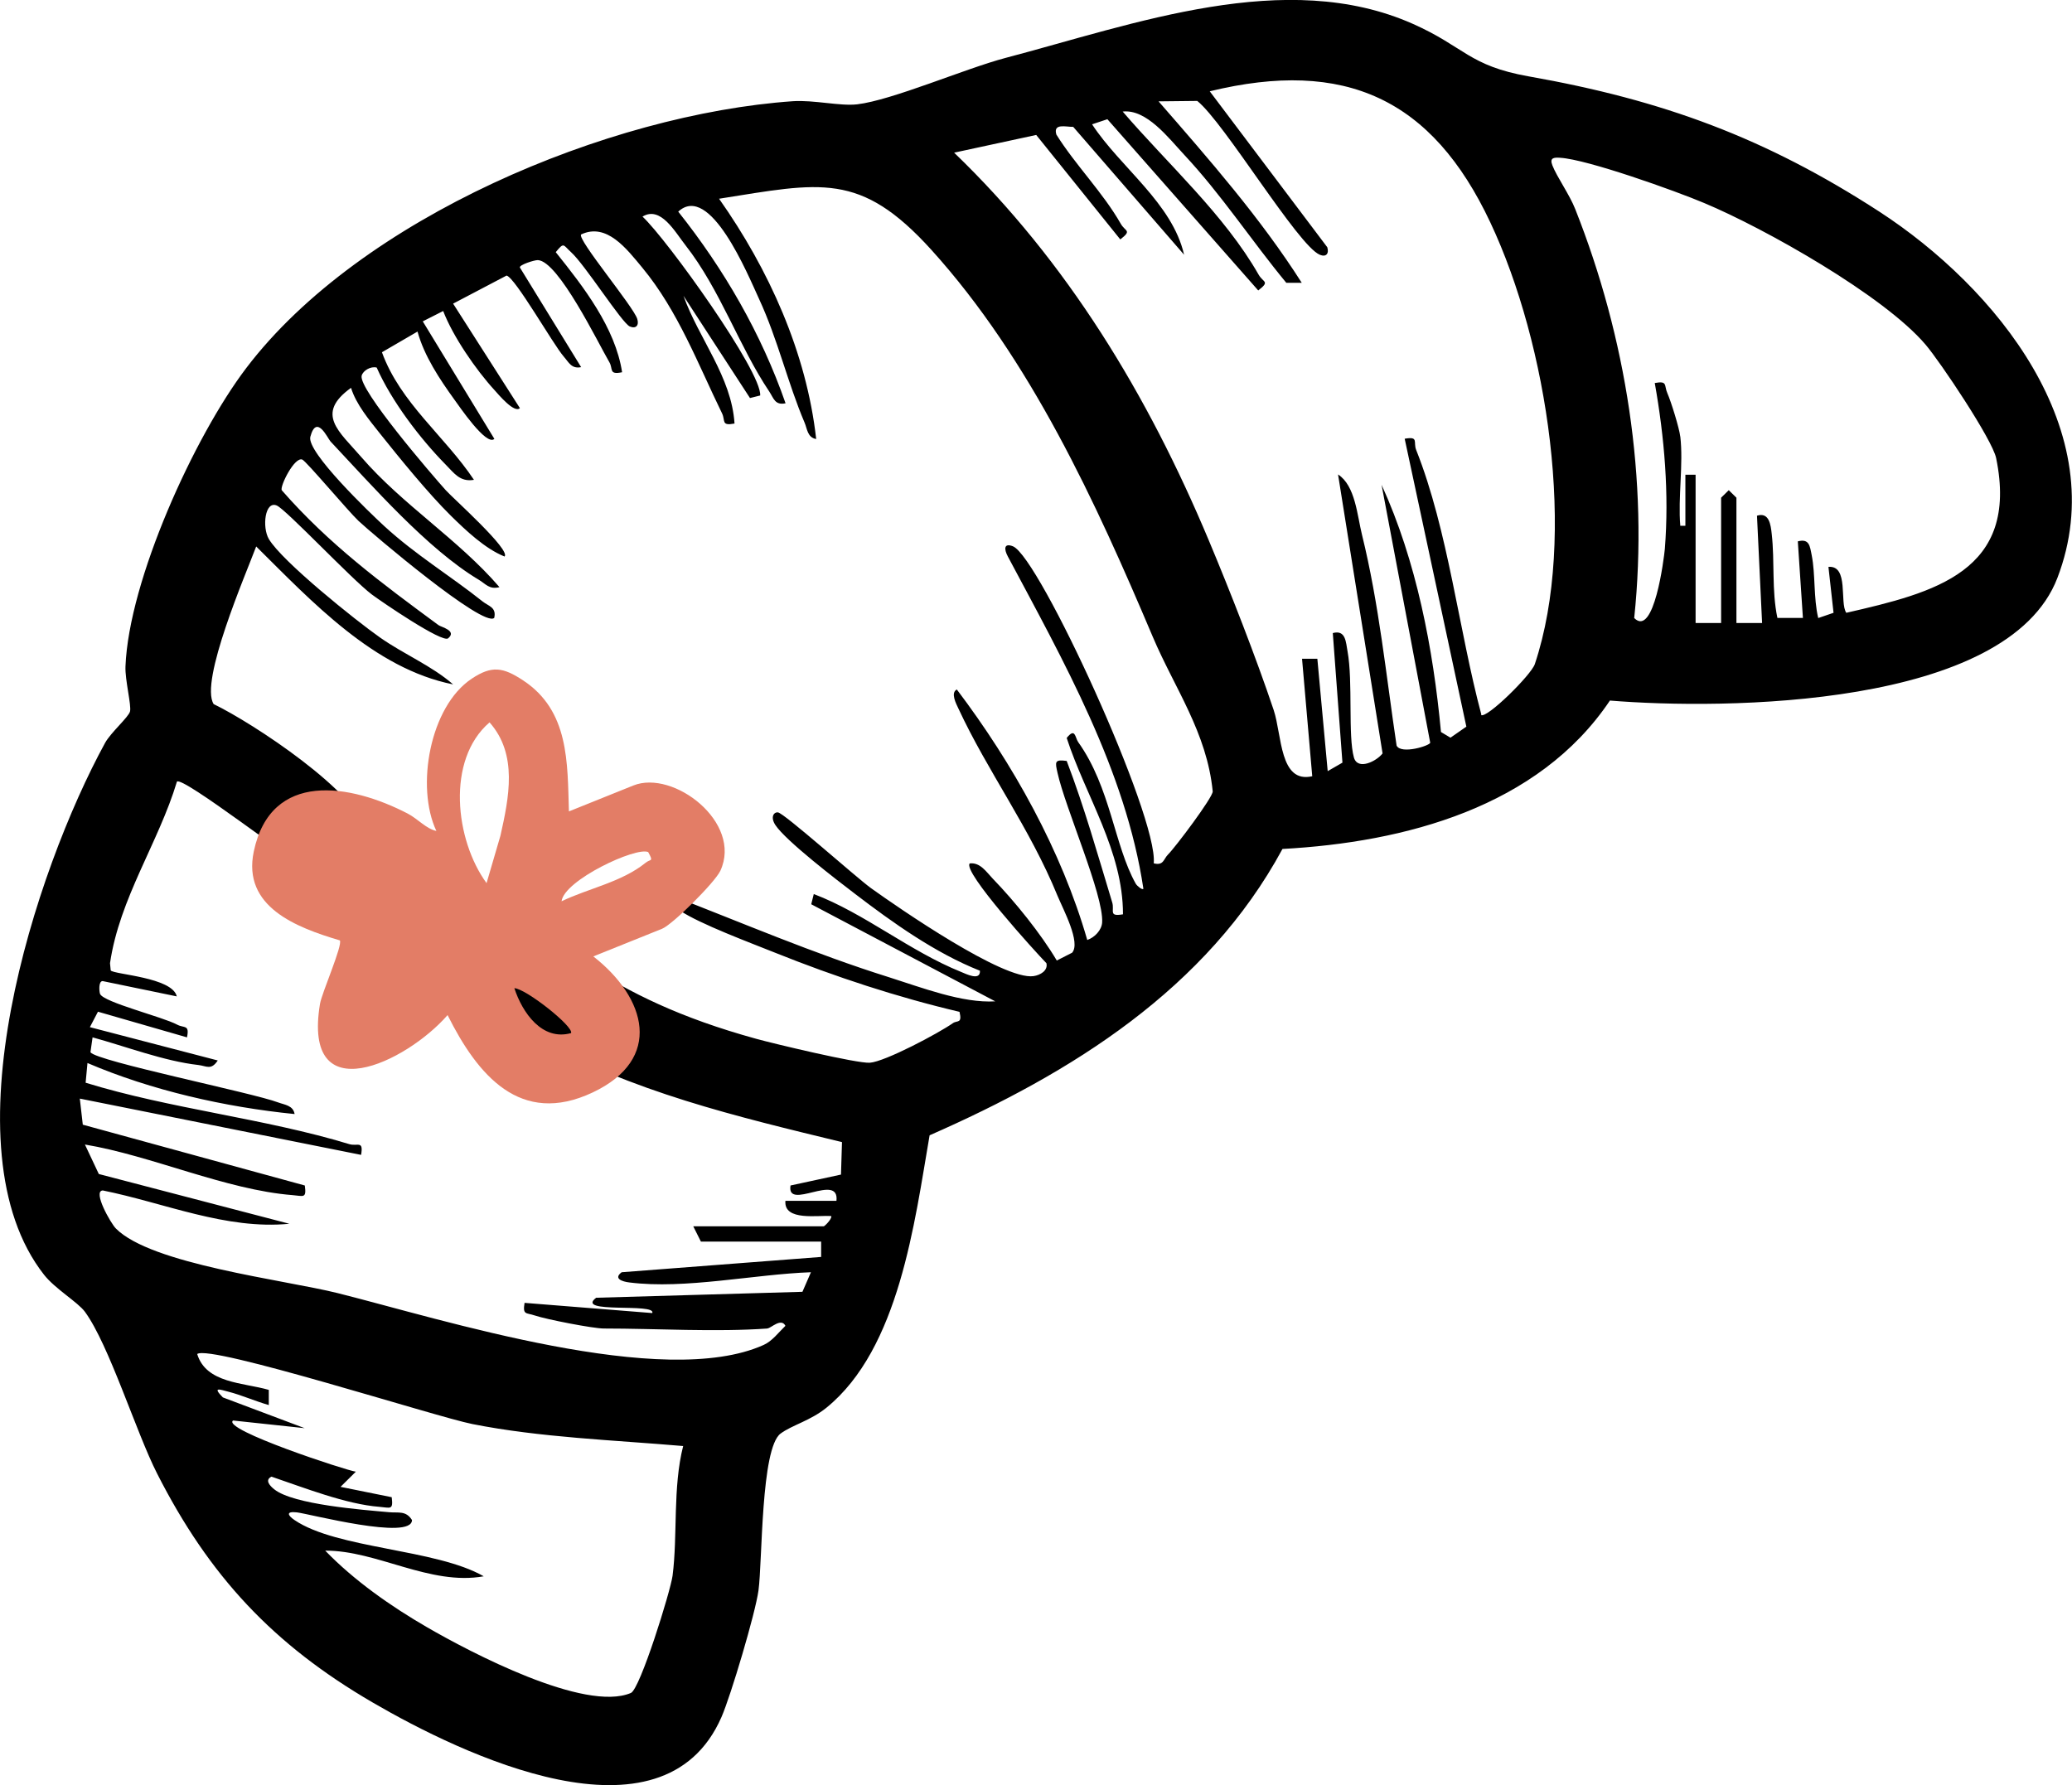 <svg xmlns="http://www.w3.org/2000/svg" id="uuid-8ca6f344-de7c-43b4-a970-724a12cd4f9e" data-name="Calque 2" viewBox="0 0 146.15 125.93"><defs><style>      .uuid-7a9e5eb0-222f-4e53-b5f3-8ed66f7bcb6c {        fill: #e37d66;      }    </style></defs><g id="uuid-6e1faa13-4381-41c0-b44c-42789460e57d" data-name="Calque 1"><g><path d="M113.55,49.43c-5.05,7.52-14.46,9.99-23.09,10.46-5.35,9.89-14.89,15.81-24.89,20.2-1.06,6.14-2.14,15.05-7.28,19.22-1.14.92-2.42,1.22-3.23,1.82-1.4,1.04-1.28,9.02-1.56,11.07-.22,1.61-1.95,7.42-2.61,8.93-4.15,9.49-18.37,2.6-24.59-1.02-7.03-4.09-11.54-8.92-15.22-16.16-1.48-2.91-3.39-9.09-5.09-11.41-.5-.68-2.12-1.63-2.89-2.62-7.01-8.95-.61-28.51,4.31-37.51.4-.73,1.66-1.82,1.76-2.22.11-.44-.36-2.22-.32-3.18.24-6.07,4.84-16.21,8.53-21.06C25.42,15.38,42.91,8.05,55.92,7.14c1.49-.1,3.34.36,4.54.22,2.47-.29,7.61-2.52,10.45-3.27,9.12-2.4,19.79-6.38,28.74-2.41,3.67,1.63,3.95,2.96,8.19,3.71,9.44,1.67,16.69,4.33,24.72,9.54,8.2,5.33,16.53,15.48,12.56,25.84-3.52,9.18-23.53,9.31-31.58,8.65ZM104.46,50.44c.39.29,3.54-2.82,3.8-3.59,2.99-8.96.9-22.59-3.14-31.16-4.1-8.72-10.25-11.57-19.79-9.25l8.29,11c.14.45-.08.72-.53.53-1.54-.64-6.73-9.32-8.64-10.85l-2.73.03c3.57,4.1,7.17,8.2,10.1,12.8h-1.09c-2.43-2.94-4.59-6.24-7.2-9.03-1.11-1.19-2.66-3.24-4.34-3.05,3.16,3.68,7.18,7.28,9.59,11.51.33.57.82.45-.03,1.11l-10.64-12.08-1.08.36c2,3.05,5.66,5.56,6.49,9.2l-7.82-9.02c-.51.01-1.43-.28-1.19.54,1.35,2.16,3.28,4.08,4.54,6.29.32.57.82.45-.03,1.11l-5.93-7.37-5.79,1.25c8,7.7,13.67,17.12,17.95,27.32,1.52,3.62,3.35,8.3,4.59,12,.59,1.78.41,5.2,2.72,4.67l-.72-8.29h1.08s.73,7.93.73,7.93l1.04-.6-.68-9.14c.92-.25.92.65,1.04,1.29.39,2.14.02,5.97.45,7.49.27.93,1.6.26,2.02-.29l-3.14-19.68c1.22.79,1.35,2.89,1.69,4.26,1.2,4.87,1.7,9.92,2.44,14.87.32.64,2.37,0,2.37-.21l-3.43-18.19c2.46,5.38,3.64,11.55,4.19,17.44l.67.4,1.12-.78-4.35-20.31c1.02-.18.59.24.81.79,2.26,5.69,3.01,12.74,4.6,18.68ZM118.52,30.78c.23,1.97-.17,4.3,0,6.31h.36s0-3.6,0-3.6h.72s0,10.46,0,10.46h1.8v-8.84l.54-.53.54.53v8.84h1.81s-.36-7.57-.36-7.57c.86-.27.97.64,1.04,1.29.22,1.94-.01,3.98.4,5.92h1.8s-.36-5.4-.36-5.4c.81-.21.85.32.98.98.27,1.36.12,3.01.46,4.43l1.08-.37-.36-3.24c1.46-.12.77,2.53,1.26,3.24,6.2-1.42,12.21-2.9,10.57-10.91-.27-1.31-3.94-6.79-4.98-8.01-2.94-3.46-11.34-8.2-15.62-9.99-2.01-.85-8.24-3.08-10.16-3.19-.45-.03-.75,0-.54.54.32.82,1.21,2.06,1.61,3.08,3.59,9.06,5.18,19.11,4.16,28.85,1.4,1.41,2.1-4.22,2.16-4.87.31-3.91-.03-7.89-.71-11.71.93-.17.64.16.89.72.27.62.84,2.46.91,3.07ZM81.37,60.9c.71.19.7-.3,1.01-.61.51-.5,3.18-4.05,3.16-4.46-.41-4.16-2.69-7.28-4.23-10.91-4.02-9.49-8.61-19.55-15.62-27.3-5.02-5.54-7.81-4.73-14.97-3.6,3.5,4.96,6.17,10.85,6.85,16.95-.62-.1-.63-.72-.82-1.16-1.18-2.77-1.89-5.87-3.2-8.7-.82-1.78-3.47-8.24-5.71-6.18,3.23,4.06,5.86,8.61,7.57,13.52-.75.16-.84-.36-1.15-.83-2.12-3.15-3.45-7.18-5.91-10.32-.74-.94-1.75-2.8-3.03-2.02,1.74,1.62,8.43,10.95,8.3,12.62l-.72.18-4.69-7.21c1.08,3.02,3.39,5.71,3.6,9.01-.96.18-.63-.2-.88-.72-1.71-3.5-3.1-7.22-5.62-10.27-1.11-1.34-2.52-3.2-4.32-2.35-.31.32,3.69,5.08,3.96,5.96.14.45-.09.72-.53.53-.55-.24-3.17-4.37-4.14-5.24-.57-.51-.48-.74-1.08,0,1.95,2.43,4.2,5.33,4.68,8.47-.96.2-.62-.24-.9-.71-.8-1.37-3.59-7.13-5.04-7.2-.25-.01-1.33.34-1.27.52l4.32,7.03c-.68.14-.87-.34-1.23-.75-.75-.86-3.42-5.57-4.03-5.71l-3.77,1.98,4.71,7.37c-.39.39-1.51-.96-1.79-1.27-1.31-1.43-2.93-3.78-3.62-5.58l-1.44.73,5.05,8.29c-.56.55-2.51-2.35-2.82-2.77-1.04-1.44-2.13-3.08-2.6-4.8l-2.51,1.46c1.3,3.58,4.44,5.92,6.49,9-.99.17-1.4-.48-1.99-1.07-1.82-1.85-3.82-4.48-4.87-6.85-.42-.11-.96.21-1.06.57-.25.95,4.96,7,5.93,8.08.5.56,4.6,4.21,4.15,4.68-1.38-.55-2.74-1.85-3.79-2.88-1.59-1.57-3.59-4.03-5.01-5.81-.75-.95-1.67-2.04-2.03-3.21-2.56,1.84-.83,3.08.72,4.88,2.92,3.38,6.84,5.8,9.75,9.18-.72.19-.98-.24-1.46-.52-3.64-2.18-7.54-6.66-10.46-9.76-.2-.22-.98-1.97-1.42-.33-.29,1.07,4.22,5.39,5.21,6.3,2.22,2.04,4.67,3.51,6.94,5.32.43.34.99.41.82,1.16-.76.72-8.61-5.94-9.57-6.84-.74-.7-3.69-4.22-3.97-4.33-.55-.21-1.58,1.87-1.45,2.16,3.34,3.82,7.03,6.55,11.06,9.52.19.14,1.32.39.68.93-.41.35-4.71-2.59-5.38-3.09-1.41-1.06-6.05-6-6.71-6.28-.84-.35-1.04,1.54-.56,2.36.93,1.58,6.13,5.75,7.84,6.95,1.71,1.2,3.63,1.98,5.16,3.31-5.58-1.11-9.98-5.86-13.89-9.73-.73,1.95-4.01,9.52-3,11.12,2.79,1.35,10.18,6.21,10.9,9.16.17.7-.03,1.06-.13,1.72,1.83-1.91,3.15-1.02,5.02.21,8.53,5.57,11.71,9.55,22.47,12.52,1.27.35,7.12,1.75,8.02,1.69,1.07-.07,4.85-2.08,5.86-2.79.31-.22.67.06.47-.8-4.39-1.03-8.79-2.48-12.98-4.16-1.74-.7-5.35-2.04-6.75-2.99-.46-.31-.99-.41-.83-1.15,5.17,1.99,10.29,4.2,15.59,5.86,2.31.73,5.17,1.84,7.49,1.7l-12.98-6.85.18-.72c3.58,1.36,6.76,4.03,10.38,5.49.33.13,1.38.68,1.34-.08-3.15-1.25-6.14-3.38-8.82-5.43-1.26-.96-4.87-3.73-5.61-4.85-.36-.55-.12-.92.18-.89.42.03,5.5,4.57,6.56,5.34,2.01,1.44,9.35,6.51,11.47,6.21.48-.07,1.03-.39.91-.91-.72-.74-5.94-6.47-5.41-7.04.74-.09,1.18.61,1.63,1.08,1.56,1.61,3.39,3.88,4.51,5.77l1.08-.55c.63-.71-.62-3.04-1.03-4.02-1.96-4.8-4.92-8.75-6.99-13.21-.16-.34-.57-1.11-.11-1.34,3.95,5.22,7.39,11.38,9.2,17.67.51-.17,1.02-.69,1.05-1.24.12-1.91-2.61-8.09-3.15-10.56-.17-.76-.22-.95.65-.83,1.25,3.27,2.19,6.62,3.21,9.98.18.59-.29,1.02.76.84,0-4.49-2.63-8.32-3.97-12.44.61-.77.59-.02.81.29,2.29,3.21,2.54,7.28,4.06,9.99.1.17.46.46.54.36-1.24-8.32-5.64-16.08-9.56-23.44-.29-.54-.27-.97.36-.72,1.86.76,10.25,19.05,9.93,22.36ZM54.13,93.72c-3.64.26-7.83,0-11.54,0-.75,0-4.04-.64-4.87-.92-.62-.21-.86-.02-.72-.89l9.01.72c.29-.74-5.49.08-3.96-1.08l14.55-.42.6-1.38c-3.99.14-8.88,1.22-12.81.72-.5-.06-1.14-.27-.54-.72l14.07-1.08v-1.08h-8.48l-.54-1.08h9.2c.06,0,.57-.49.54-.72-.88-.09-3.37.39-3.24-1.08h3.6c.22-2.02-3.54.75-3.24-1.08l3.56-.77.07-2.29c-7.37-1.79-14.9-3.56-21.54-7.34-2.5-1.42-11.04-7.32-11.99-9.65-.32-.8-.51-1.43-.4-2.31-1.27.74-2.23.74-3.57.14-1-.45-9.02-6.68-9.41-6.27-1.3,4.32-4.05,8.22-4.72,12.81l.05.51c.25.29,4.35.48,4.66,1.83l-5.23-1.08c-.31,0-.24.77-.18.91.26.59,4.4,1.61,5.43,2.16.5.27.89-.03.7.9l-6.28-1.81-.57,1.09,9.02,2.35c-.47.71-.78.39-1.37.32-2.4-.27-5.12-1.31-7.46-1.95l-.15,1.05c.41.63,11.45,2.86,13.24,3.54.46.17,1.06.21,1.16.82-4.91-.49-10.1-1.67-14.61-3.6l-.13,1.39c6,1.85,12.61,2.51,18.59,4.33.59.18,1.02-.29.84.76l-19.84-3.97.21,1.84,15.66,4.29c.13.94-.1.74-.86.68-4.71-.37-9.96-2.79-14.65-3.57l.98,2.08,13.44,3.51c-4.46.44-8.83-1.48-13.16-2.35-.74.04.57,2.33.92,2.68,2.49,2.53,11.86,3.62,15.64,4.56,7.42,1.86,22.98,6.84,30.05,3.66.61-.27,1.06-.89,1.54-1.35-.3-.59-1.02.17-1.26.18ZM48.18,102.01c-4.87-.42-10.07-.6-14.86-1.55-2.54-.5-18.53-5.64-19.41-4.94.63,2.08,3.26,2.01,5.05,2.53v1.07c-.92-.26-1.94-.71-2.84-.94-.62-.16-1.16-.37-.4.4l5.77,2.17-5.05-.54c-.84.63,8.07,3.55,8.66,3.61l-1.08,1.07,3.61.73c.12.94-.1.74-.86.68-2.36-.18-5.35-1.36-7.62-2.13-.49.24-.12.64.19.89,1.35,1.09,6.27,1.45,8.12,1.62.64.06,1.17-.13,1.6.55,0,1.47-7.26-.44-8.12-.54-.8-.09-.64.22-.17.54,3,2.04,9.97,2.03,13.35,3.97-3.79.68-7.54-1.83-11.18-1.81,2.05,2.12,4.65,3.94,7.21,5.42,3.01,1.74,11.1,6,14.35,4.62.65-.27,2.8-7.2,2.94-8.27.37-2.87,0-6.21.75-9.16Z"></path><path class="uuid-7a9e5eb0-222f-4e53-b5f3-8ed66f7bcb6c" d="M40.13,57.24l4.55-1.83c2.82-1.13,7.71,2.61,6.13,6.02-.39.83-3.37,3.79-4.11,4.09l-4.85,1.95c3.75,2.93,4.95,7.24-.05,9.6-5.1,2.4-8.11-1.22-10.23-5.46-2.93,3.36-10.26,6.86-9-.79.13-.78,1.62-4.16,1.4-4.48-3.06-.91-6.89-2.36-6.07-6.27,1.21-5.75,6.82-4.77,10.85-2.68.73.38,1.31,1.08,2.03,1.23-1.47-3.11-.46-8.78,2.49-10.74,1.42-.95,2.22-.81,3.63.12,3.26,2.15,3.12,5.8,3.23,9.26ZM34.53,50.96c-3.08,2.65-2.42,8.32-.21,11.34l.98-3.35c.6-2.68,1.24-5.73-.77-7.99ZM45.72,60.11c-.85-.39-5.93,1.98-6.11,3.47,1.92-.92,4.24-1.35,5.92-2.71.36-.3.59-.03.19-.76ZM40.28,72.88c.2-.46-3.18-3.13-4-3.17.56,1.72,1.95,3.74,4,3.17Z"></path></g></g></svg>
